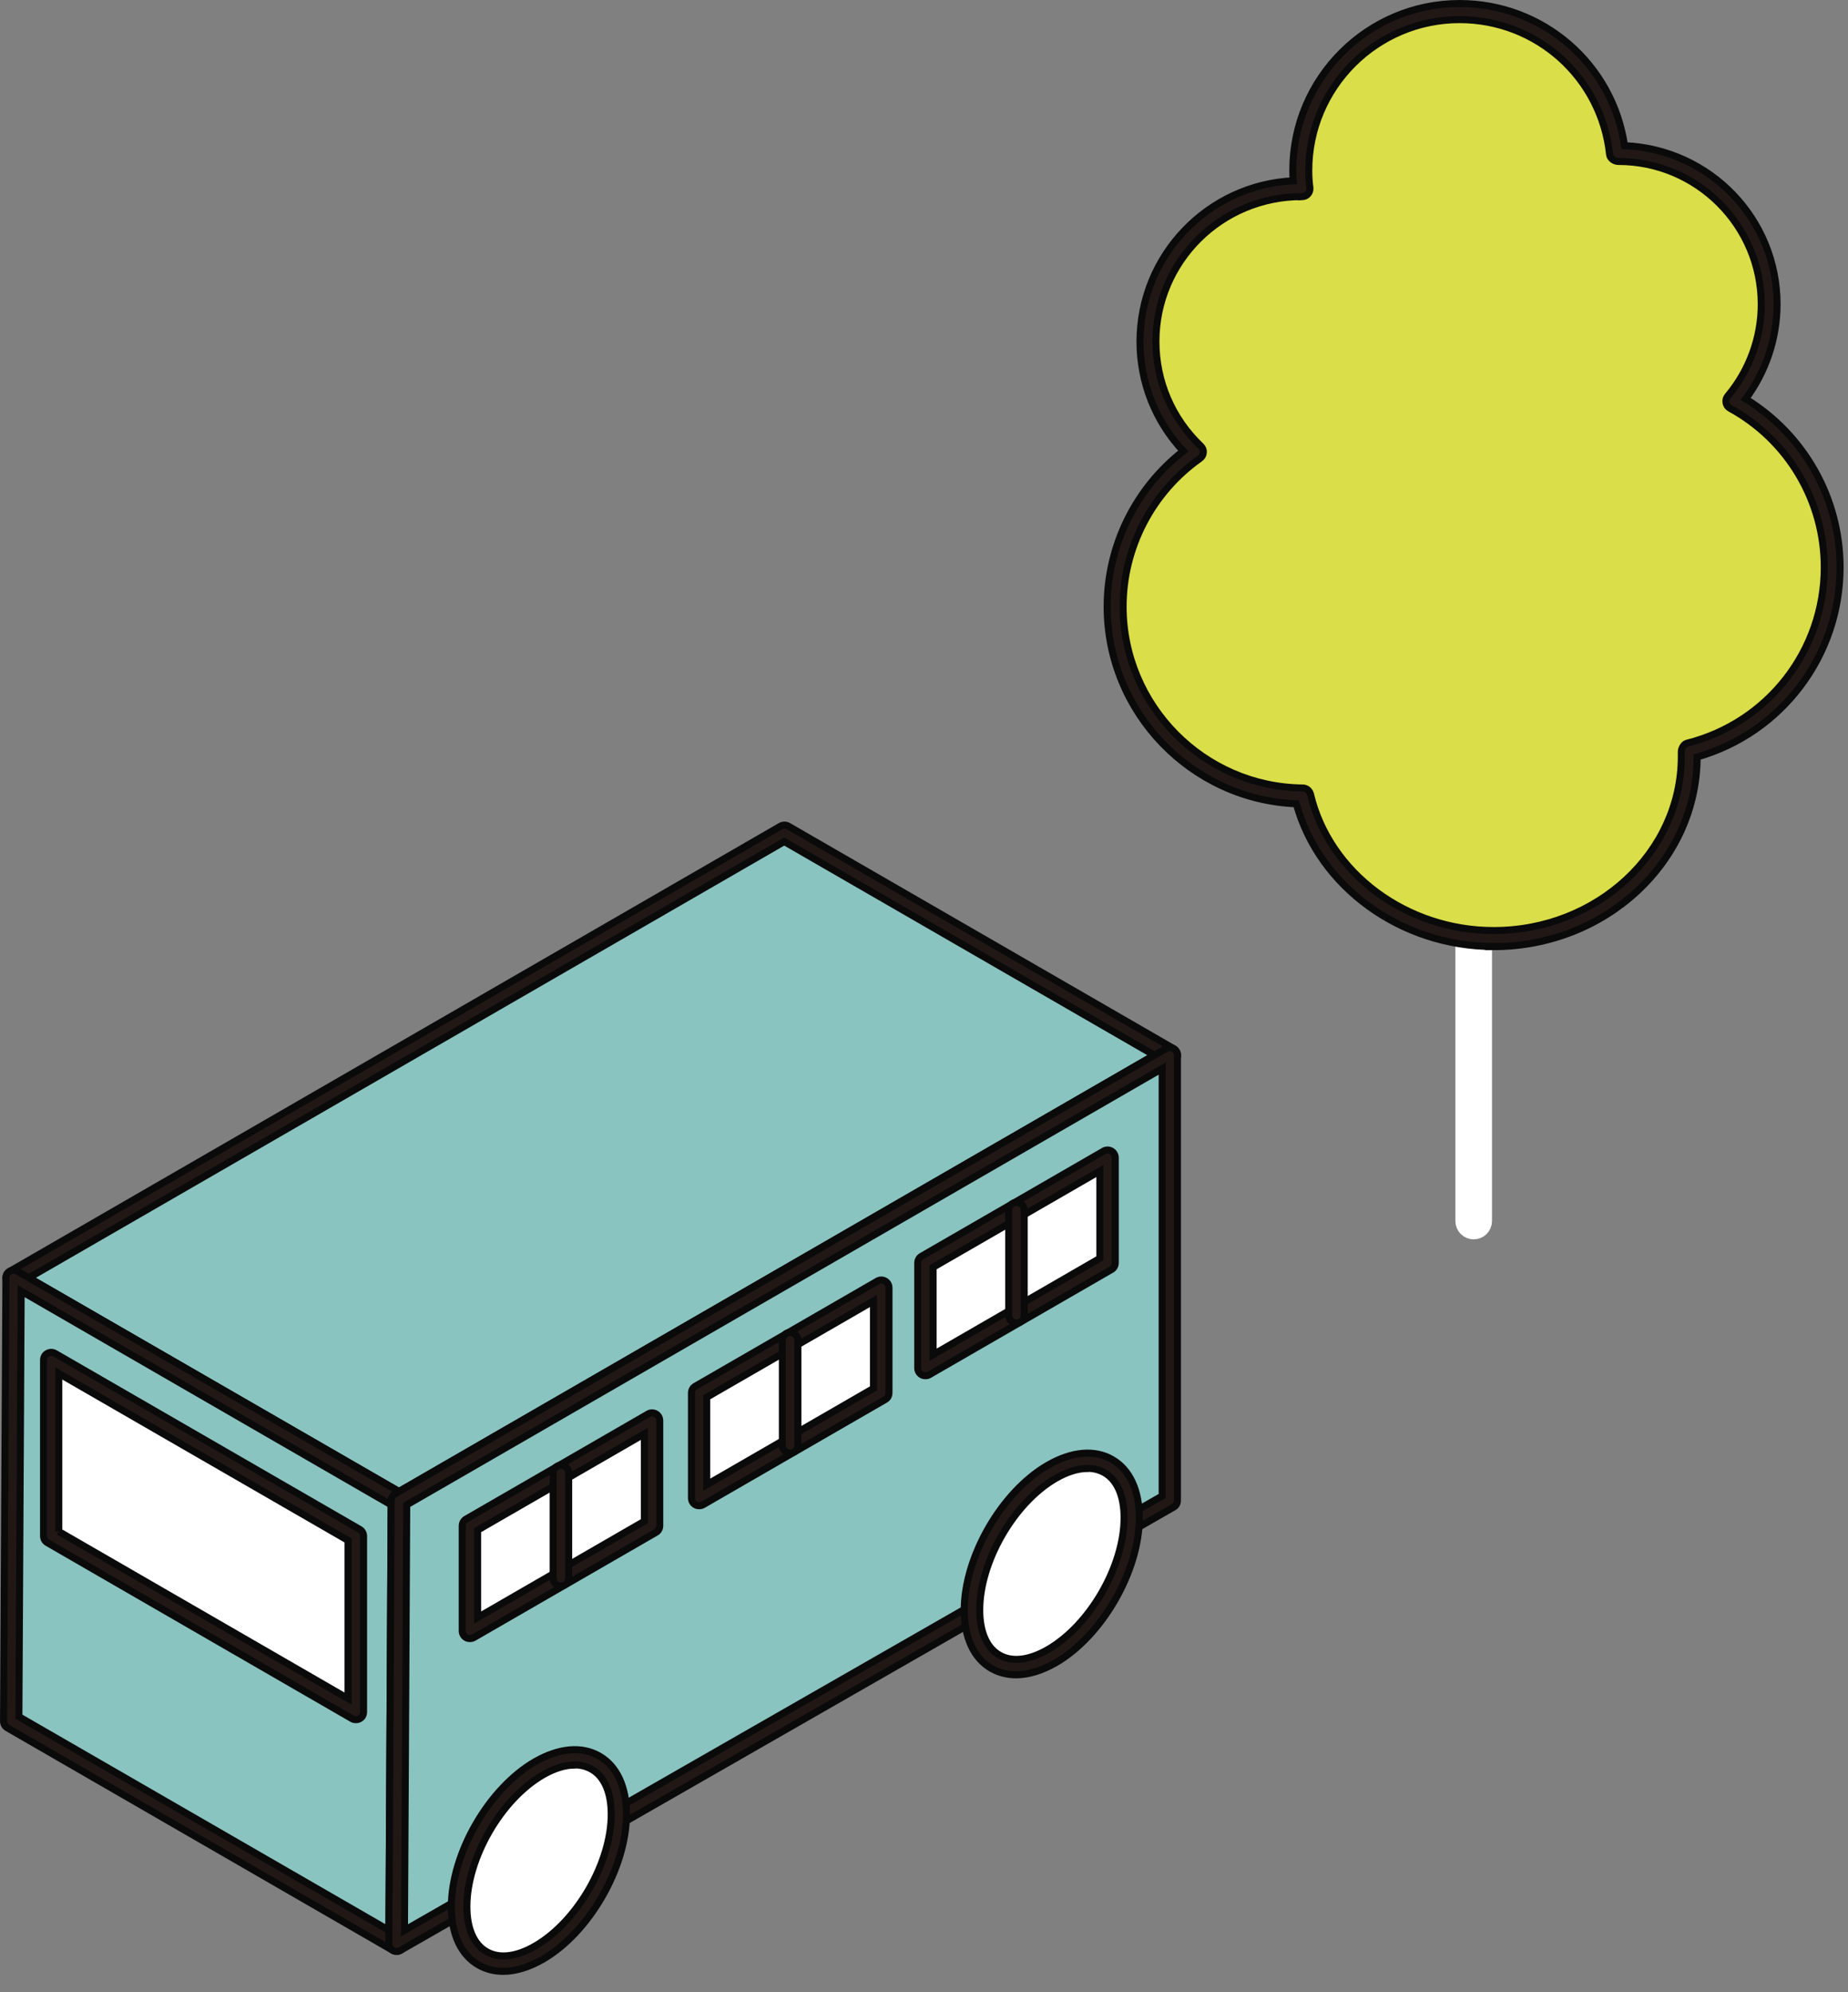 <svg width="90" height="97" viewBox="0 0 90 97" fill="none" xmlns="http://www.w3.org/2000/svg">
<rect x="0" y="0" width="90" height="97" fill="#808080" stroke="none"/>
<path d="M71.77 59.841C71.557 59.841 71.379 59.669 71.379 59.449V35.592C71.379 35.379 71.551 35.2 71.77 35.2C71.99 35.2 72.162 35.372 72.162 35.592V59.449C72.162 59.662 71.99 59.841 71.77 59.841Z" fill="white" stroke="white" stroke-miterlimit="10"/>
<path d="M89.23 27.613C89.23 24.126 87.294 21.091 84.438 19.526C85.509 18.249 86.161 16.601 86.161 14.802C86.161 10.752 82.872 7.463 78.822 7.463C78.808 7.463 78.794 7.463 78.774 7.463C78.362 3.577 75.08 0.549 71.084 0.549C66.814 0.549 63.347 4.01 63.347 8.287C63.347 8.589 63.367 8.884 63.402 9.179C63.381 9.179 63.367 9.179 63.347 9.179C59.234 9.179 55.904 12.516 55.904 16.622C55.904 18.743 56.79 20.645 58.211 22.004C55.849 23.673 54.305 26.426 54.305 29.536C54.305 34.596 58.383 38.701 63.436 38.749C64.376 42.718 68.187 45.691 72.739 45.691C78.005 45.691 82.268 41.722 82.268 36.827C82.268 36.731 82.268 36.642 82.261 36.552C86.264 35.55 89.23 31.925 89.23 27.613Z" fill="#DADE48" stroke="#0A0A0A" stroke-width="0.343" stroke-miterlimit="10"/>
<path d="M72.739 46.082C68.235 46.082 64.246 43.178 63.133 39.134C58.026 38.928 53.92 34.685 53.92 29.536C53.92 26.577 55.3 23.776 57.627 21.963C56.268 20.508 55.52 18.627 55.52 16.629C55.52 12.434 58.836 9.001 62.983 8.802C62.969 8.623 62.962 8.459 62.962 8.294C62.962 3.817 66.608 0.172 71.084 0.172C75.135 0.172 78.533 3.124 79.117 7.092C83.27 7.271 86.545 10.662 86.545 14.809C86.545 16.471 86.003 18.091 85.014 19.423C87.863 21.167 89.614 24.263 89.614 27.62C89.614 31.925 86.765 35.681 82.652 36.855C82.645 41.949 78.197 46.089 72.732 46.089L72.739 46.082ZM63.401 9.571C59.46 9.571 56.295 12.736 56.295 16.622C56.295 18.565 57.071 20.377 58.486 21.723C58.568 21.805 58.616 21.915 58.602 22.032C58.595 22.149 58.534 22.252 58.438 22.32C56.096 23.975 54.696 26.673 54.696 29.536C54.696 34.355 58.623 38.317 63.443 38.365C63.621 38.365 63.772 38.489 63.82 38.66C64.733 42.512 68.489 45.306 72.745 45.306C77.785 45.306 81.883 41.503 81.883 36.834V36.642C81.87 36.456 81.993 36.223 82.172 36.182C86.099 35.193 88.845 31.678 88.845 27.62C88.845 24.394 87.088 21.428 84.252 19.876C84.149 19.821 84.08 19.718 84.06 19.608C84.039 19.492 84.067 19.375 84.142 19.286C85.193 18.036 85.776 16.443 85.776 14.816C85.776 10.985 82.659 7.861 78.821 7.861C78.622 7.861 78.409 7.717 78.389 7.518C77.991 3.776 74.853 0.955 71.084 0.955C67.033 0.955 63.738 4.25 63.738 8.301C63.738 8.589 63.758 8.871 63.793 9.145C63.806 9.255 63.772 9.365 63.697 9.447C63.621 9.53 63.525 9.571 63.401 9.578V9.571Z" fill="#211816" stroke="#0A0A0A" stroke-width="0.343" stroke-miterlimit="10"/>
<path d="M56.972 51.38L38.201 40.54L0.66 62.214L19.431 73.048L56.972 51.38Z" fill="#8AC4C0" stroke="#0A0A0A" stroke-width="0.343" stroke-miterlimit="10"/>
<path d="M19.43 73.425C19.369 73.425 19.3 73.412 19.245 73.377L0.474 62.543C0.358 62.475 0.289 62.351 0.289 62.221C0.289 62.09 0.358 61.96 0.474 61.898L38.015 40.223C38.132 40.155 38.276 40.155 38.393 40.223L57.163 51.057C57.28 51.126 57.349 51.249 57.349 51.38C57.349 51.51 57.28 51.641 57.163 51.703L19.622 73.377C19.568 73.412 19.499 73.425 19.437 73.425H19.43ZM1.408 62.214L19.43 72.615L56.216 51.373L38.194 40.972L1.401 62.214H1.408Z" fill="#211816" stroke="#0A0A0A" stroke-width="0.343" stroke-miterlimit="10"/>
<path d="M19.43 73.048L19.313 94.633L0.543 83.792L0.66 62.214L19.43 73.048Z" fill="#8AC4C0" stroke="#0A0A0A" stroke-width="0.343" stroke-miterlimit="10"/>
<path d="M19.313 95.004C19.251 95.004 19.183 94.99 19.128 94.956L0.357 84.122C0.241 84.053 0.172 83.93 0.172 83.793L0.289 62.214C0.289 62.084 0.364 61.96 0.474 61.891C0.591 61.823 0.735 61.823 0.845 61.891L19.615 72.725C19.732 72.794 19.801 72.917 19.801 73.055L19.684 94.633C19.684 94.764 19.608 94.887 19.498 94.956C19.444 94.99 19.375 95.004 19.313 95.004ZM0.92 83.58L18.942 93.981L19.052 73.268L1.03 62.859L0.92 83.573V83.58Z" fill="#211816" stroke="#0A0A0A" stroke-width="0.343" stroke-miterlimit="10"/>
<path d="M19.429 73.048L19.312 94.633L56.97 73.048V51.38L19.429 73.048Z" fill="#8AC4C0" stroke="#0A0A0A" stroke-width="0.343" stroke-miterlimit="10"/>
<path d="M19.313 95.004C19.251 95.004 19.183 94.99 19.121 94.956C19.004 94.887 18.936 94.764 18.936 94.633L19.052 73.055C19.052 72.924 19.128 72.801 19.238 72.732L56.779 51.057C56.895 50.989 57.039 50.989 57.156 51.057C57.273 51.126 57.342 51.25 57.342 51.38V73.055C57.342 73.192 57.273 73.316 57.156 73.377L19.505 94.956C19.451 94.99 19.382 95.004 19.32 95.004H19.313ZM19.808 73.267L19.698 93.981L56.6 72.835V52.025L19.808 73.267Z" fill="#211816" stroke="#0A0A0A" stroke-width="0.343" stroke-miterlimit="10"/>
<path d="M47.336 78.389C47.336 80.868 49.08 81.877 51.222 80.634C53.371 79.392 55.108 76.378 55.108 73.899C55.108 71.421 53.364 70.412 51.222 71.654C49.073 72.897 47.336 75.911 47.336 78.389Z" fill="white" stroke="#0A0A0A" stroke-width="0.343" stroke-miterlimit="10"/>
<path d="M49.486 81.541C49.053 81.541 48.648 81.438 48.284 81.232C47.426 80.737 46.959 79.728 46.959 78.389C46.959 75.794 48.785 72.629 51.037 71.332C52.197 70.665 53.303 70.562 54.161 71.057C55.019 71.551 55.486 72.56 55.486 73.899C55.486 76.494 53.66 79.659 51.408 80.957C50.735 81.341 50.083 81.541 49.486 81.541ZM52.959 71.496C52.493 71.496 51.964 71.661 51.415 71.977C49.376 73.158 47.714 76.028 47.714 78.389C47.714 79.447 48.051 80.229 48.669 80.579C49.279 80.936 50.124 80.84 51.044 80.305C53.083 79.124 54.745 76.254 54.745 73.892C54.745 72.835 54.408 72.052 53.79 71.702C53.55 71.565 53.268 71.489 52.966 71.489L52.959 71.496Z" fill="#211816" stroke="#0A0A0A" stroke-width="0.343" stroke-miterlimit="10"/>
<path d="M22.361 92.827C22.361 95.306 24.105 96.315 26.247 95.072C28.396 93.83 30.133 90.816 30.133 88.337C30.133 85.859 28.389 84.85 26.247 86.092C24.098 87.335 22.361 90.349 22.361 92.827Z" fill="white" stroke="#0A0A0A" stroke-width="0.343" stroke-miterlimit="10"/>
<path d="M24.509 95.979C24.076 95.979 23.671 95.876 23.308 95.67C22.449 95.175 21.982 94.166 21.982 92.827C21.982 90.232 23.809 87.067 26.061 85.769C27.221 85.103 28.333 85.001 29.184 85.495C30.043 85.989 30.509 86.998 30.509 88.337C30.509 90.932 28.683 94.097 26.431 95.395C25.759 95.779 25.106 95.979 24.509 95.979ZM27.983 85.934C27.516 85.934 26.987 86.099 26.438 86.415C24.399 87.596 22.738 90.466 22.738 92.827C22.738 93.885 23.074 94.667 23.692 95.017C24.303 95.374 25.148 95.278 26.067 94.743C28.107 93.562 29.768 90.692 29.768 88.33C29.768 87.273 29.432 86.49 28.814 86.14C28.573 86.003 28.292 85.927 27.99 85.927L27.983 85.934Z" fill="#211816" stroke="#0A0A0A" stroke-width="0.343" stroke-miterlimit="10"/>
<path d="M53.937 56.364V61.486L45.066 66.608V61.486L53.937 56.364Z" fill="white" stroke="#0A0A0A" stroke-width="0.343" stroke-miterlimit="10"/>
<path d="M45.066 66.979C45.004 66.979 44.936 66.965 44.881 66.93C44.764 66.862 44.695 66.738 44.695 66.608V61.486C44.695 61.349 44.771 61.225 44.881 61.163L53.751 56.042C53.868 55.973 54.012 55.973 54.129 56.042C54.245 56.11 54.314 56.234 54.314 56.364V61.486C54.314 61.623 54.245 61.747 54.129 61.809L45.258 66.93C45.203 66.965 45.135 66.979 45.073 66.979H45.066ZM45.444 61.699V65.956L53.566 61.266V57.01L45.444 61.699Z" fill="#211816" stroke="#0A0A0A" stroke-width="0.343" stroke-miterlimit="10"/>
<path d="M49.503 64.418C49.297 64.418 49.125 64.253 49.125 64.04V58.919C49.125 58.713 49.29 58.541 49.503 58.541C49.715 58.541 49.88 58.706 49.88 58.919V64.04C49.88 64.246 49.715 64.418 49.503 64.418Z" fill="#211816" stroke="#0A0A0A" stroke-width="0.343" stroke-miterlimit="10"/>
<path d="M42.917 62.688V67.809L34.047 72.931V67.809L42.917 62.688Z" fill="white" stroke="#0A0A0A" stroke-width="0.343" stroke-miterlimit="10"/>
<path d="M34.047 73.309C33.985 73.309 33.916 73.295 33.861 73.261C33.744 73.192 33.676 73.068 33.676 72.938V67.816C33.676 67.679 33.751 67.555 33.861 67.493L42.731 62.372C42.848 62.303 42.992 62.303 43.109 62.372C43.226 62.441 43.294 62.564 43.294 62.694V67.816C43.294 67.954 43.226 68.077 43.109 68.139L34.239 73.261C34.184 73.295 34.115 73.309 34.053 73.309H34.047ZM34.417 68.029V72.286L42.539 67.597V63.34L34.417 68.029Z" fill="#211816" stroke="#0A0A0A" stroke-width="0.343" stroke-miterlimit="10"/>
<path d="M38.481 70.748C38.275 70.748 38.103 70.583 38.103 70.37V65.249C38.103 65.043 38.268 64.871 38.481 64.871C38.694 64.871 38.859 65.036 38.859 65.249V70.37C38.859 70.576 38.694 70.748 38.481 70.748Z" fill="#211816" stroke="#0A0A0A" stroke-width="0.343" stroke-miterlimit="10"/>
<path d="M2.492 66.216V74.778L17.329 83.346V74.778L2.492 66.216Z" fill="white" stroke="#0A0A0A" stroke-width="0.343" stroke-miterlimit="10"/>
<path d="M17.328 83.724C17.267 83.724 17.198 83.71 17.143 83.676L2.306 75.107C2.19 75.039 2.121 74.915 2.121 74.785V66.216C2.121 66.079 2.19 65.956 2.306 65.894C2.423 65.825 2.567 65.825 2.684 65.894L17.521 74.462C17.637 74.531 17.706 74.654 17.706 74.785V83.353C17.706 83.49 17.637 83.614 17.521 83.676C17.466 83.71 17.397 83.724 17.335 83.724H17.328ZM2.863 74.565L16.951 82.701V74.998L2.863 66.869V74.572V74.565Z" fill="#211816" stroke="#0A0A0A" stroke-width="0.343" stroke-miterlimit="10"/>
<path d="M31.753 69.155V74.277L22.883 79.399V74.277L31.753 69.155Z" fill="white" stroke="#0A0A0A" stroke-width="0.343" stroke-miterlimit="10"/>
<path d="M22.882 79.776C22.821 79.776 22.752 79.763 22.697 79.728C22.58 79.66 22.512 79.536 22.512 79.406V74.284C22.512 74.147 22.587 74.023 22.697 73.961L31.567 68.84C31.684 68.771 31.828 68.771 31.945 68.84C32.062 68.908 32.13 69.032 32.13 69.162V74.284C32.13 74.421 32.062 74.545 31.945 74.607L23.075 79.728C23.02 79.763 22.951 79.776 22.889 79.776H22.882ZM23.26 74.497V78.754L31.382 74.064V69.808L23.26 74.497Z" fill="#211816" stroke="#0A0A0A" stroke-width="0.343" stroke-miterlimit="10"/>
<path d="M27.317 77.216C27.111 77.216 26.939 77.051 26.939 76.838V71.716C26.939 71.51 27.104 71.339 27.317 71.339C27.53 71.339 27.695 71.504 27.695 71.716V76.838C27.695 77.044 27.53 77.216 27.317 77.216Z" fill="#211816" stroke="#0A0A0A" stroke-width="0.343" stroke-miterlimit="10"/>
</svg>
